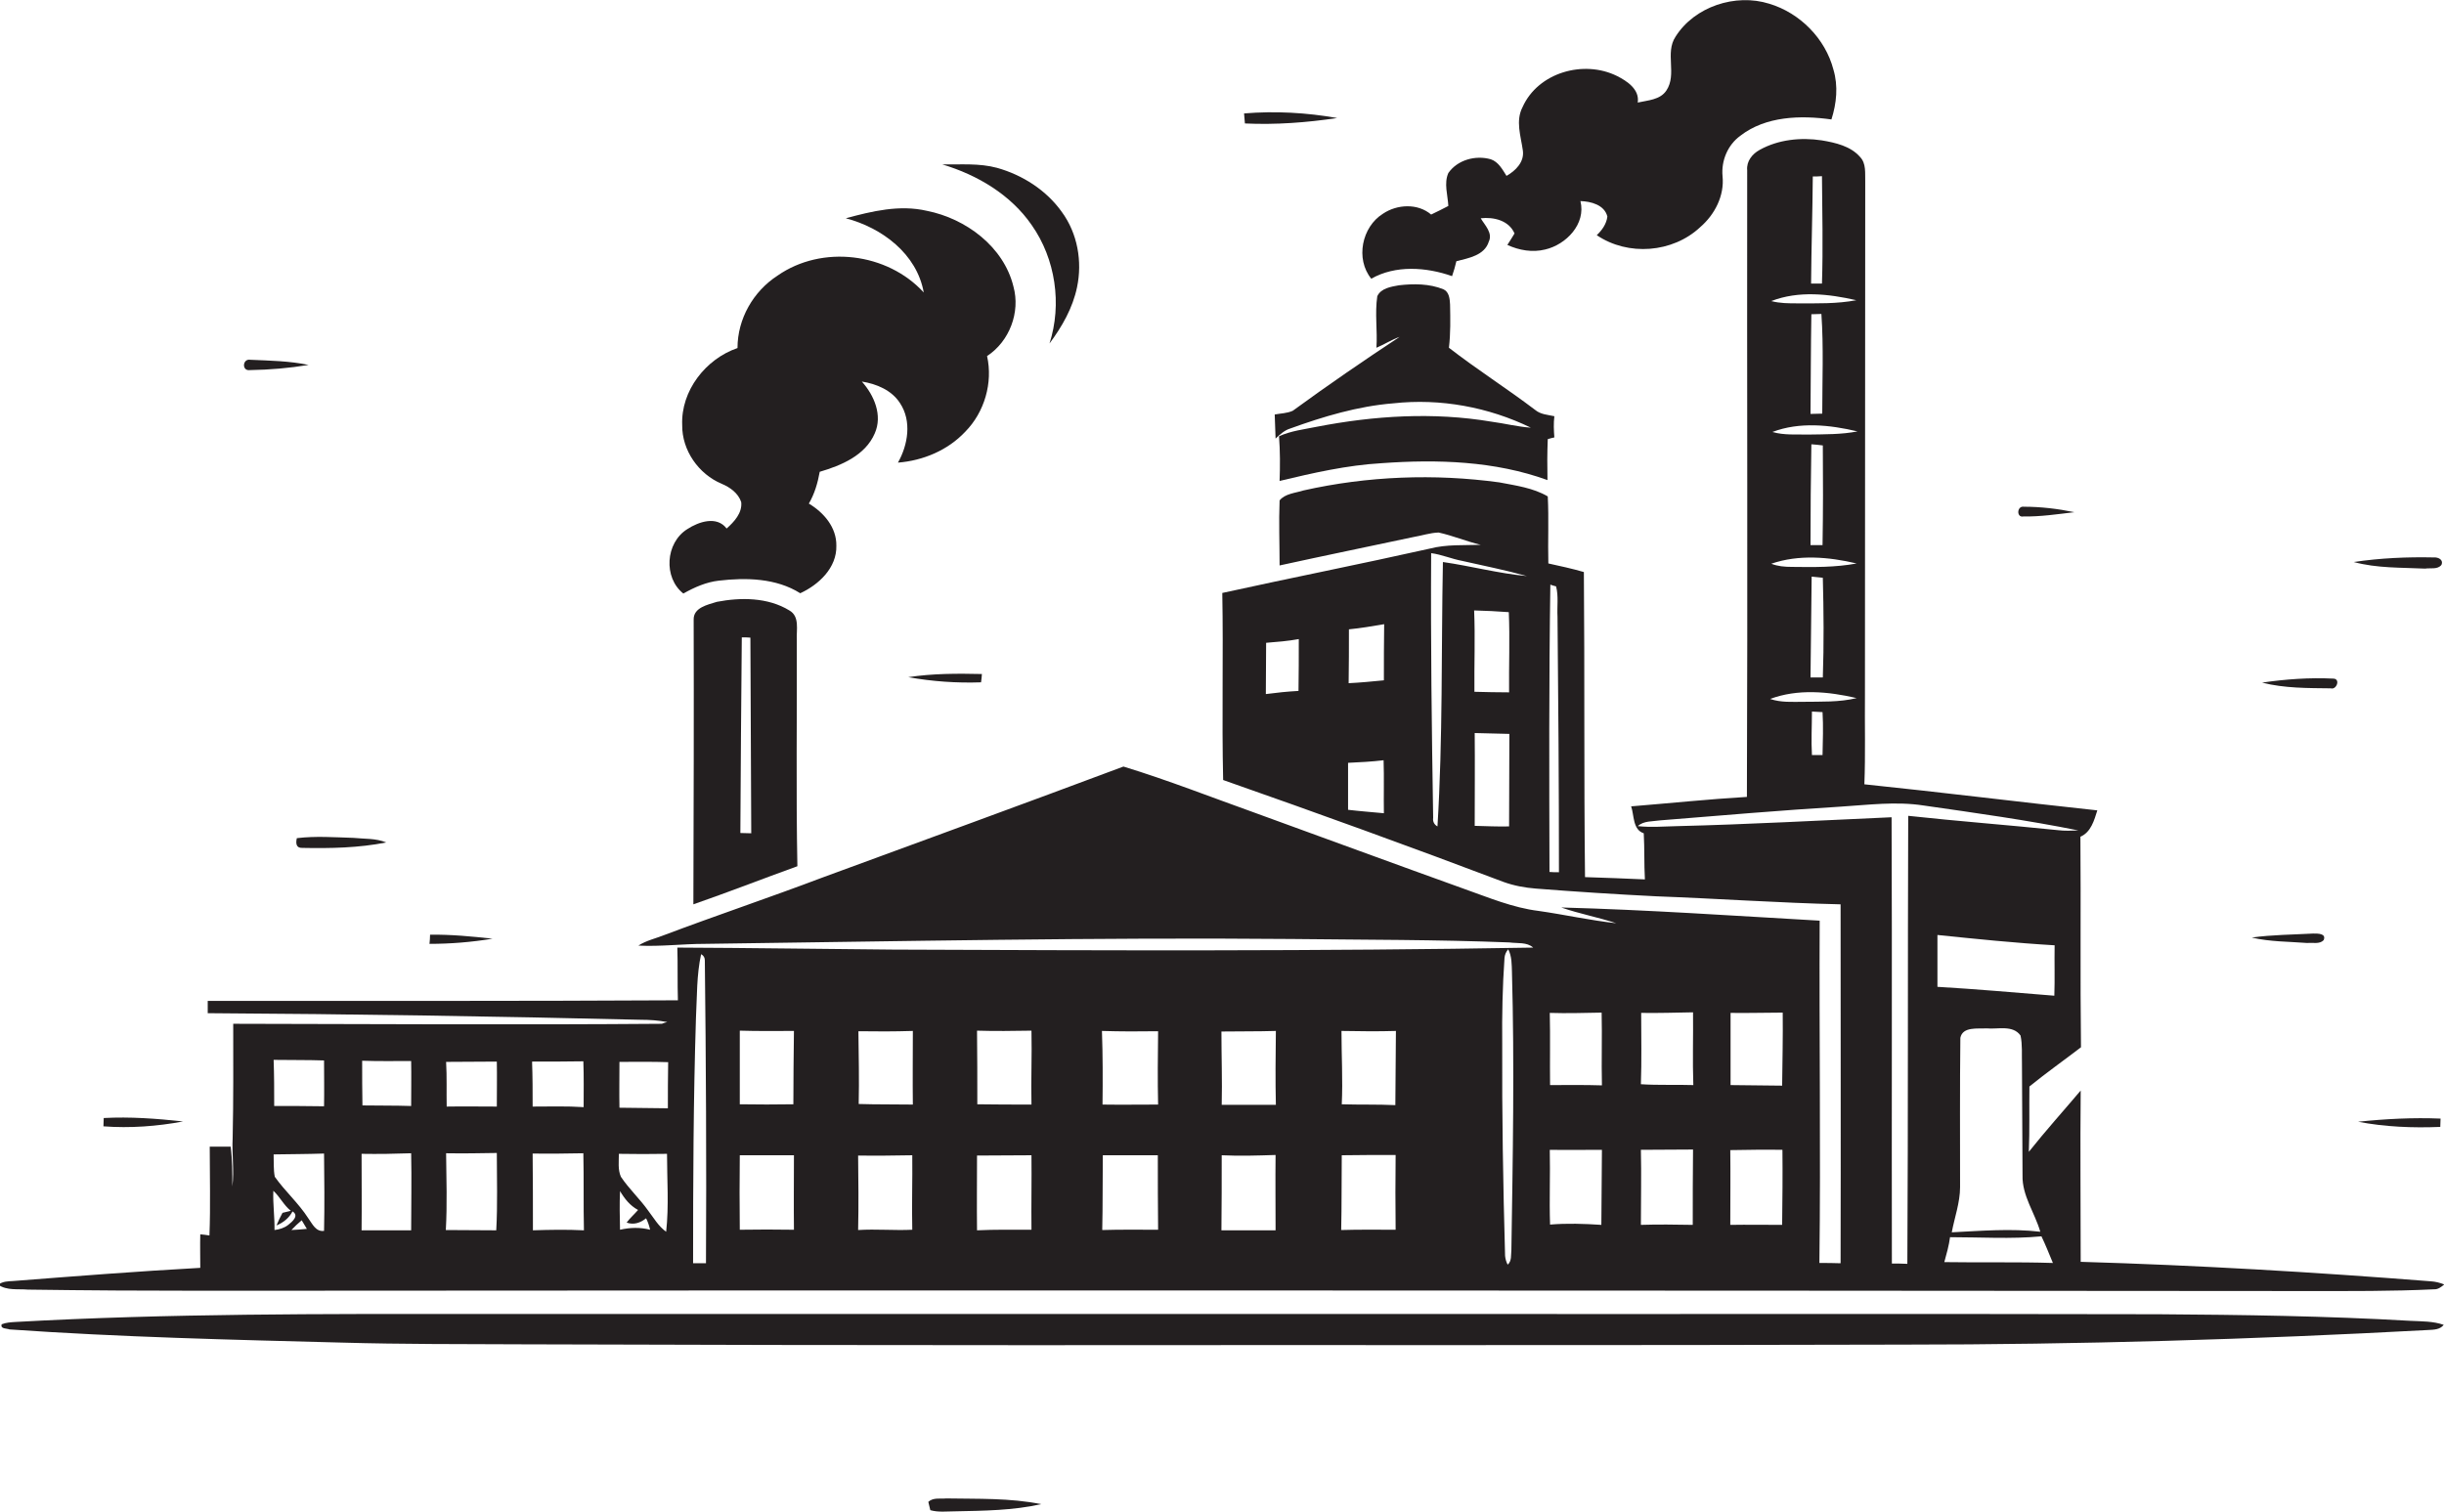 <?xml version="1.0" encoding="utf-8"?>
<!-- Generator: Adobe Illustrator 19.2.0, SVG Export Plug-In . SVG Version: 6.00 Build 0)  -->
<svg version="1.1" id="Layer_1" xmlns="http://www.w3.org/2000/svg" xmlns:xlink="http://www.w3.org/1999/xlink" x="0px" y="0px"
	 viewBox="0 0 853 527.7" enable-background="new 0 0 853 527.7" xml:space="preserve">
<g>
	<path fill="#231F20" d="M506.8,96.4c0.6-1.7,1.1-3.5,1.5-5.2c4.2-1.1,9.8-2,11.3-6.8c1.5-3.1-1.4-5.8-2.8-8.2
		c4.5-0.5,9.8,0.7,11.8,5.3c-0.8,1.4-1.7,2.7-2.5,4c4.1,1.9,8.8,2.7,13.2,1.6c7.3-1.7,14.3-8.9,12.3-16.9c3.6,0.1,8.4,1.3,9.4,5.4
		c-0.3,2.6-1.9,4.8-3.7,6.5c10.9,7.4,26.5,6.2,36.1-2.8c5.1-4.4,8.5-11,7.8-17.8c-0.5-5.4,1.8-10.9,6.2-14.1
		c8.9-6.9,21.1-7.2,31.8-5.7c1.8-5.6,2.4-11.7,0.7-17.4c-2.8-10.8-11.7-19.8-22.4-23c-11.8-3.7-26.1,1-32.7,11.5
		c-3.8,5.7,0.6,13.1-3.2,18.8c-2.2,3.3-6.5,3.4-10,4.2c0.7-4.6-3.7-7.5-7.3-9.3c-11.6-5.7-27.5-1.2-32.9,10.9
		c-2.5,4.8-0.6,10.1,0.1,15.1c0.6,4-2.5,7.1-5.7,8.9c-1.4-2.2-2.8-4.9-5.5-5.8c-5.3-1.5-11.6,0.2-14.8,4.8c-1.6,3.6-0.2,7.7,0,11.5
		c-2,1-4,2.1-6,3c-4.7-4-11.9-3.6-16.8-0.3c-7.4,4.6-9.7,15.8-4.1,22.7C487,92.5,497.7,93.2,506.8,96.4z"/>
	<path fill="#231F20" d="M466.7,41.2c-10.7-1.9-21.7-2.5-32.5-1.6c0.1,1.2,0.2,2.3,0.3,3.5C445.2,43.6,456,42.8,466.7,41.2z"/>
	<path fill="#231F20" d="M71.4,450.6c244.7-0.2,489.3-0.1,734,0.1c14.7,0,29.4,0.1,44-0.6c1.5,0.1,2.6-0.8,3.7-1.7
		c-1.5-0.6-3.1-1-4.7-1.1c-40.7-3.2-81.4-5.6-122.2-6.8c0-19.9-0.2-39.9,0-59.8c-6,7.1-12.3,14.1-18.1,21.4
		c0.3-7.6,0.1-15.2,0.2-22.8c5.9-4.8,12-9.1,18-13.7c-0.3-24.5,0-49-0.2-73.5c3.7-1.6,4.8-5.7,5.9-9.2c-27.1-2.9-54.2-6.3-81.3-9.1
		c0.4-10.5,0.1-21,0.2-31.4c0-59.7,0.1-119.3,0.1-179c-0.1-2.9,0.4-6.3-1.8-8.6c-3.3-3.8-8.6-5-13.4-5.8c-7.3-1.1-15.1-0.3-21.6,3.3
		c-2.6,1.4-4.7,4-4.4,7.1c-0.1,72.9,0.2,145.9-0.1,218.8c-13.5,0.8-26.9,2.2-40.4,3.3c1.1,3.2,0.5,8.1,4.4,9.4
		c0.3,5.4,0.1,10.7,0.4,16.1c-7-0.3-13.9-0.6-20.9-0.8c-0.4-35.5-0.1-71-0.4-106.5c-4.1-1.2-8.3-2.1-12.4-3
		c-0.2-7.8,0.2-15.6-0.2-23.4c-5.1-3-11.2-3.8-16.9-4.9c-22.7-3.1-46-2.2-68.3,2.8c-2.8,0.9-6.5,1.1-8.4,3.5c-0.3,7.6,0,15.1,0,22.7
		c15.5-3.4,31.1-6.6,46.6-9.9c3-0.5,5.9-1.5,8.9-1.6c5,1.1,9.7,3.1,14.7,4.3c-5.9,0.2-11.9-0.2-17.7,1.3
		c-24.1,5.4-48.4,10.2-72.5,15.5c0.4,21.8-0.2,43.5,0.3,65.3c32.8,11.5,65.4,23.3,97.9,35.6c3.6,1.3,7.4,2,11.2,2.3
		c14,1.1,28,2,42.1,2.7c21.5,0.8,42.9,2.3,64.3,2.8c0,41.8,0.1,83.5,0,125.3c-2.5-0.1-4.9-0.1-7.4-0.1c0.5-39.8-0.1-79.7,0.1-119.5
		c-30-1.7-60.1-3.8-90.2-4.6c6.3,2.2,12.9,3.4,19.2,5.5c-9.1-1-18-3-27.1-4.3c-9-1.1-17.5-4.7-26-7.7c-24.2-8.7-48.4-17.6-72.6-26.4
		c-15.4-5.5-30.6-11.5-46.3-16.3c-35,13.1-70.1,25.9-105.2,38.8c-18.2,6.9-36.7,13.1-55,20c-3,1.2-6.3,1.9-9.1,3.7
		c7.7,0.4,15.4-0.6,23.1-0.6c68.3-0.9,136.6-2.3,204.9-1.7c25.4,0.3,50.7,0.2,76,1.2c2.8,0.4,6.1-0.2,8.3,1.8
		c-74.5,1.3-148.9,1-223.4,0.7c-25.1-0.2-50.2-0.6-75.3-0.7c0.2,6.1,0,12.3,0.2,18.4c-54.7,0.3-109.4,0.2-164.1,0.2
		c0,1.4,0,2.9,0,4.3c50.4,0.3,100.8,1.1,151.1,2.3c3.1,0,6.2,0.2,9.3,0.8c-0.5,0.1-1.5,0.4-1.9,0.6c-49.9,0.4-99.7,0.1-149.6,0
		c0,13.3,0.1,26.6-0.2,39.9c-0.3,5.6,0.6,11.3-0.1,16.9c0-4.7,0-9.3-0.6-13.9c-2.4,0-4.9,0-7.3,0c0,10.3,0.3,20.7-0.1,31
		c-1.1-0.2-2.2-0.3-3.2-0.4c-0.1,3.9,0,7.8,0,11.7c-21.8,1.2-43.5,2.9-65.3,4.6c-1.8,0.1-3.7,0.1-5.2,1.3c3,2.1,6.9,1.4,10.3,1.7
		C30.7,450.5,51,450.6,71.4,450.6z M453.2,241.2c-3.8,0.2-7.6,0.6-11.4,1.1c0-6,0.1-11.9,0.1-17.9c3.8-0.3,7.6-0.6,11.4-1.3
		C453.3,229.2,453.3,235.2,453.2,241.2z M483,283.9c-4.2-0.4-8.3-0.7-12.5-1.2c0-5.5,0-10.9,0-16.4c4.2-0.2,8.3-0.4,12.4-0.9
		C483.1,271.6,482.9,277.7,483,283.9z M483,237.5c-4.1,0.4-8.2,0.8-12.3,1c0.1-6.3,0.1-12.5,0.1-18.8c4.1-0.4,8.2-1.1,12.3-1.8
		C483,224.4,483,230.9,483,237.5z M526.7,288.5c-4,0.1-8-0.1-12-0.2c0-10.8,0.1-21.6,0-32.4c4,0.1,8.1,0.2,12.1,0.3
		C526.8,266.9,526.7,277.7,526.7,288.5z M526.7,241.7c-4.1,0-8.1-0.1-12.1-0.2c-0.1-9.5,0.3-18.9-0.1-28.4c4,0.1,8.1,0.3,12.1,0.6
		C527,223,526.6,232.4,526.7,241.7z M503.6,196.2c-0.6,30.8,0,61.6-1.9,92.3c-1.1-0.6-1.7-1.7-1.5-3c-0.5-30.8-0.9-61.6-0.7-92.4
		c3.7,0.5,7.1,2,10.8,2.7c7.5,1.7,15.1,3.2,22.6,5.3C523,200.2,513.4,197.6,503.6,196.2z M540.8,304.4c-0.1-33.4-0.2-66.8,0.3-100.3
		c0.5,0.2,1.5,0.5,2,0.6c0.9,3.4,0.3,7,0.5,10.6c0.3,29.7,0.5,59.4,0.5,89.2C543,304.5,541.9,304.5,540.8,304.4z M716.5,440.9
		c-12.6-0.4-25.3-0.1-37.9-0.3c0.8-2.9,1.6-5.7,2-8.7c10.6,0,21.3,0.7,31.9-0.3C714,434.7,715.2,437.8,716.5,440.9z M712.1,430
		c-10.3-1.2-20.7-0.3-30.9,0.2c1-5.3,2.9-10.4,2.9-15.8c0-17.4-0.1-34.8,0.1-52.1c0.8-4,6.1-3.1,9.1-3.3c3.9,0.4,9.2-1.3,11.9,2.5
		c0.7,3.2,0.4,6.6,0.5,9.9c0,13,0.2,25.9,0.2,38.9C705.7,417.4,710.2,423.4,712.1,430z M717,347.6c-13.6-1.1-27.2-2.3-40.8-3.1
		c0-6,0-12,0-18.1c13.6,1.4,27.2,2.8,40.9,3.6C717,335.8,717.2,341.7,717,347.6z M631.4,151.7c-4.3-0.1-8.7,0.3-12.8-0.9
		c9.5-3.6,20-2.5,29.7-0.2C642.7,151.7,637,151.6,631.4,151.7z M636.1,190.3c-1.4,0-2.8,0-4.2,0c0-11.7,0.1-23.5,0.3-35.2
		c1.3,0.1,2.6,0.2,4,0.4C636.3,167.1,636.3,178.7,636.1,190.3z M631.9,144.5c0.1-11.6,0.1-23.2,0.3-34.8c0.9,0,2.6-0.1,3.5-0.1
		c0.8,11.6,0.3,23.2,0.3,34.8C634.7,144.4,633.3,144.5,631.9,144.5z M632.7,61.6c1,0,2.1,0,3.2-0.1c0.1,12.5,0.4,25,0,37.5
		c-1,0-2.9,0-3.8,0C632.2,86.5,632.6,74.1,632.7,61.6z M647.9,104.8c-6.8,1.3-13.7,1.1-20.6,1.1c-3,0-6.1,0-9.1-0.8
		C627.8,101.4,638.2,102.6,647.9,104.8z M648,196.7c-7.4,1.4-15,1.3-22.6,1.2c-2.5,0-4.9-0.2-7.2-1.1
		C627.8,193.5,638.2,194.4,648,196.7z M636.2,236.5c-1.4,0-2.9,0-4.3,0c0.1-11.7,0.3-23.5,0.4-35.2c1.3,0.1,2.6,0.3,3.9,0.4
		C636.5,213.3,636.6,224.9,636.2,236.5z M648,243.7c-6.1,1.5-12.4,1.2-18.6,1.3c-3.9,0-7.8,0.3-11.6-1
		C627.5,240.4,638.1,241.4,648,243.7z M636.1,263.6c-1.2,0-2.5,0-3.7,0c-0.3-5.1,0-10.1,0-15.2c1.2,0.1,2.4,0.1,3.7,0.2
		C636.4,253.6,636.2,258.6,636.1,263.6z M585.4,288.4c-4.6,0.1-9.2,0.5-13.8,0c2.1-1.9,5.1-1.6,7.7-2c21-1.7,42-3.5,63.1-4.8
		c9.6-0.6,19.3-1.9,29-0.4c18.1,2.6,36.1,5.1,54,8.7c-2.4,0.1-4.8,0.2-7.2-0.1c-17.4-1.8-34.8-3.1-52.2-5
		c-0.2,52.1,0,104.3-0.3,156.4c-1.8-0.1-3.6-0.1-5.4-0.1c-0.1-51.9,0.1-103.9-0.1-155.8C635.3,286.4,610.3,287.8,585.4,288.4z
		 M590.8,427.6c-6-0.1-12.1-0.2-18.1,0c0-8.7,0.2-17.5,0-26.2c6.1,0,12.2-0.1,18.2-0.1C590.8,410,590.8,418.8,590.8,427.6z
		 M604,353.6c6.1,0.1,12.1-0.1,18.2-0.1c0.1,8.5-0.1,17-0.2,25.5c-6-0.1-12-0.1-18-0.2C604,370.4,604,362,604,353.6z M622.1,401.4
		c0.1,8.7,0,17.4-0.1,26.2c-6,0-12.1-0.1-18.1,0c0-8.7,0.1-17.4,0-26.1C610,401.4,616.1,401.3,622.1,401.4z M572.8,353.6
		c6,0.1,12.1-0.1,18.1-0.2c0.1,8.5-0.2,16.9,0.1,25.4c-6.1-0.2-12.2,0.1-18.3-0.3C573,370.2,572.8,361.9,572.8,353.6z M558.9,427.6
		c-6-0.4-12-0.6-17.9-0.1c-0.3-8.7,0.1-17.4-0.1-26.1c6.1,0.1,12.1,0,18.2,0C559,410.1,559,418.9,558.9,427.6z M559,353.5
		c0.2,8.5-0.1,16.9,0.1,25.4c-6-0.2-12.1-0.1-18.1-0.1c-0.1-8.4,0.1-16.8-0.1-25.2C546.9,353.8,552.9,353.6,559,353.5z M341,429.5
		c-0.1-8.7,0-17.4,0-26.1c6.3,0,12.7-0.1,19-0.1c0.1,8.7-0.1,17.4,0,26C353.7,429.3,347.3,429.2,341,429.5z M384.7,429.4
		c0.2-8.7,0.1-17.4,0.2-26.1c6.4,0,12.8,0,19.2,0c0,8.7,0,17.4,0.1,26C397.6,429.3,391.2,429.2,384.7,429.4z M445.2,429.5
		c-6.3,0-12.6,0-18.9,0c0.1-8.7,0.1-17.5,0.1-26.2c6.3,0.3,12.5,0.1,18.8-0.1C445.1,412,445.2,420.7,445.2,429.5z M525.1,334.4
		c0.1-1.1,0.5-2.1,1.3-3c1.3,2.5,1.2,5.3,1.3,8c0.9,32.3,0.3,64.7-0.2,97c-0.2,1.7,0.2,3.8-1.3,5.1c-0.5-1-0.8-2-0.9-3.1
		c-0.7-24.7-1.1-49.4-1-74C524.2,354.4,524.4,344.4,525.1,334.4z M487.2,359.9c-0.1,8.6-0.1,17.2-0.2,25.9
		c-6.2-0.3-12.5-0.1-18.7-0.3c0.4-8.5-0.1-17.1-0.1-25.6C474.5,360,480.8,360.1,487.2,359.9z M468.3,403.3
		c6.3-0.1,12.5-0.1,18.8-0.1c-0.1,8.7-0.1,17.4,0,26.1c-6.3,0-12.7-0.1-19,0.1C468.3,420.7,468.2,412,468.3,403.3z M445.3,359.9
		c-0.1,8.6-0.2,17.2,0,25.8c-6.3,0-12.6,0-18.9,0c0.2-8.5-0.1-17.1-0.1-25.6C432.6,360,438.9,360.1,445.3,359.9z M404.2,360
		c-0.1,8.5-0.2,17.1,0,25.6c-6.5,0-12.9,0.1-19.4,0c0.1-8.6,0.1-17.1-0.2-25.7C391.1,360.1,397.7,360.1,404.2,360z M360,359.8
		c0.2,8.6-0.2,17.2,0,25.8c-6.3,0-12.6,0-18.9-0.1c0-8.6,0-17.1-0.1-25.7C347.3,360,353.6,359.9,360,359.8z M318.6,359.9
		c0,8.6-0.1,17.1,0,25.7c-6.3-0.1-12.6,0-18.9-0.2c0.2-8.5,0-17-0.1-25.4C305.9,360.1,312.2,360.1,318.6,359.9z M318.4,403.3
		c0.1,8.7-0.2,17.4,0,26c-6.3,0.3-12.6-0.3-18.9,0.1c0.2-8.7,0.1-17.3,0-26C305.9,403.5,312.1,403.4,318.4,403.3z M277.1,359.9
		c-0.1,8.5-0.2,17.1-0.2,25.6c-6.2,0.1-12.4,0.1-18.7,0c0-8.6,0-17.1,0-25.7C264.6,360,270.8,359.9,277.1,359.9z M258.2,403.3
		c6.3,0,12.6,0,18.9,0c0,8.7-0.1,17.3,0,26c-6.3-0.1-12.6-0.1-18.9,0C258.1,420.6,258.1,412,258.2,403.3z M242.9,355.4
		c0.4-7.5,0.2-15,1.8-22.3c0.9,0.5,1.3,1.2,1.3,2.2c0.4,35.2,0.6,70.5,0.4,105.7c-1.5,0-3,0-4.5,0
		C241.9,412.4,242,383.9,242.9,355.4z M186,429.5c0-8.9,0-17.9-0.1-26.8c5.9,0.1,11.8,0,17.7-0.1c0.2,9,0,18,0.2,26.9
		C197.8,429.2,191.9,429.3,186,429.5z M216.4,429.3c-0.1-4.5-0.2-9,0-13.5c1.6,2.7,3.5,5.1,6.3,6.6c-1.3,1.5-2.8,2.8-4,4.4
		c2.5,0.9,4.8,0.1,6.8-1.5c0.6,1.2,1.1,2.6,1.4,4C223.4,428.4,219.9,428.5,216.4,429.3z M216.2,370.7c5.7,0,11.3-0.1,17,0.1
		c-0.1,5.4-0.1,10.7-0.1,16.1c-5.6-0.1-11.2-0.1-16.9-0.2C216.1,381.4,216.2,376.1,216.2,370.7z M216,402.8c5.6,0.1,11.2,0.1,16.8,0
		c0,9,0.7,18.1-0.3,27.2c-2.7-1.9-4.3-4.8-6.3-7.4c-2.9-4.1-6.7-7.6-9.5-11.8C215.6,408.3,216,405.5,216,402.8z M203.6,370.5
		c0.2,5.3,0.1,10.7,0.1,16c-5.9-0.4-11.9-0.2-17.8-0.2c0-5.2,0-10.4-0.2-15.7C191.6,370.6,197.6,370.6,203.6,370.5z M101.7,429.4
		c1.1-1.2,2.3-2.3,3.6-3.4c0.6,1,1.2,2,1.8,3C105.3,429.2,103.5,429.3,101.7,429.4z M173.4,370.6c0.1,5.2,0,10.5,0,15.7
		c-5.8,0-11.7-0.1-17.5,0c-0.1-5.2,0.1-10.4-0.2-15.6C161.6,370.7,167.5,370.6,173.4,370.6z M155.7,402.6c5.9,0.1,11.8,0,17.7-0.1
		c0,9,0.3,18-0.2,27c-5.9-0.1-11.8,0-17.6-0.1C156.1,420.5,155.8,411.6,155.7,402.6z M126.4,370.3c5.7,0.2,11.4,0.1,17.1,0.1
		c0.1,5.2,0,10.5,0,15.7c-5.7-0.2-11.4-0.1-17-0.2C126.4,380.8,126.4,375.6,126.4,370.3z M143.5,402.6c0.2,9,0,17.9,0,26.9
		c-5.8,0-11.5,0-17.3,0c0.1-8.9,0-17.8,0-26.7C132,402.9,137.8,402.8,143.5,402.6z M113.1,370.2c0,5.3,0.1,10.6,0,16
		c-5.8-0.1-11.6-0.1-17.4-0.1c0-5.4,0-10.8-0.2-16.1C101.4,370.1,107.3,370,113.1,370.2z M113.1,402.7c0.1,9,0.2,18,0,27
		c-2.9,0.4-4.1-2.5-5.5-4.4c-3.4-5.3-8.1-9.4-11.7-14.5c-0.5-2.6-0.3-5.2-0.4-7.8C101.3,402.9,107.2,402.9,113.1,402.7z M95.4,415.7
		c2.3,2.1,3.6,5,6.1,7c-0.7,0.2-2.2,0.5-2.9,0.7c-0.8,1.5-1.5,2.9-2.1,4.4c2.4-1,4.4-2.6,5.6-4.9c2.4,1.5-0.1,3.6-1.5,4.7
		c-1.4,1.1-3.1,1.6-4.8,1.8C95.9,424.9,95.2,420.3,95.4,415.7z"/>
	<path fill="#231F20" d="M360.1,78.6c8.3,11.8,10.6,27.6,6.2,41.3c4.4-5.9,8.1-12.4,9.6-19.6c1.9-9,0.2-18.8-5.3-26.3
		c-5.4-7.6-13.7-12.9-22.6-15.4c-6.3-1.7-12.8-1.1-19.1-1.2C341.2,61.1,352.8,68,360.1,78.6z"/>
	<path fill="#231F20" d="M238.5,207.2c3.9-2.2,8-4,12.4-4.5c9.5-1.1,20-0.9,28.4,4.4c6.5-3,12.8-8.9,12.6-16.6
		c0.1-6.4-4.4-11.6-9.6-14.7c2-3.4,3.1-7.2,3.8-11.1c7.5-2.2,15.9-5.7,19.2-13.4c2.8-6.3-0.2-13.3-4.5-18.1c5.1,0.8,10.4,3,13.3,7.5
		c4.2,6.3,2.8,14.6-0.7,20.8c8.8-0.7,17.4-4.3,23.5-10.8c6.7-6.8,9.7-17.1,7.6-26.4c7.8-5.1,11.7-15.3,9.2-24.3
		c-3.4-13.9-16.6-23.7-30.2-26.4c-9.5-2.2-19.1,0.1-28.3,2.6c12.6,3.3,24.8,12.4,27.2,25.9c-12.7-13.9-35.5-16.7-51-5.9
		c-8.5,5.5-14,15.1-14,25.3c-11.1,3.8-19.8,14.9-19.3,26.9c-0.1,8.8,5.7,17.1,13.8,20.5c2.9,1.2,5.8,3.3,6.8,6.4
		c0.4,3.8-2.5,6.9-5.1,9.2c-3.4-4.5-9.7-2.4-13.7,0.2C232.2,189.5,231.5,201.7,238.5,207.2z"/>
	<path fill="#231F20" d="M542.5,152.7c-0.2-2.5-0.3-4.9,0-7.4c-2.3-0.5-4.8-0.6-6.7-2.2c-9.9-7.5-20.3-14.1-30.1-21.7
		c0.6-5,0.5-10,0.4-15.1c-0.1-1.9-0.3-4.4-2.3-5.3c-4.9-2-10.4-2-15.6-1.4c-2.7,0.5-6.2,1-7.5,3.8c-0.9,6,0.1,12-0.3,18
		c2.8-1.2,5.3-2.8,8.1-3.8c-12.6,8.3-25.1,16.9-37.3,25.8c-2,0.9-4.2,0.9-6.3,1.3c0.1,2.8,0.2,5.6,0.3,8.4c1.5-1.4,3.1-2.9,5.1-3.5
		c11.6-4.2,23.6-7.8,36-8.8c16.4-1.8,33.2,1.3,48,8.5c-4.6-0.3-9.2-1.5-13.8-2.1c-20.2-3.4-40.9-2.1-61,1.8
		c-4.4,0.9-8.9,1.4-13.1,3.3c0.4,5.2,0.4,10.4,0.2,15.6c11.7-2.8,23.5-5.5,35.6-6.2c19.4-1.4,39.5-0.8,57.9,5.9
		c-0.1-4.8-0.1-9.5,0.1-14.3C540.9,153.1,541.9,152.8,542.5,152.7z"/>
	<path fill="#231F20" d="M87.2,129.2c6.9-0.1,13.8-0.7,20.5-1.8c-6.7-1.4-13.5-1.5-20.3-1.8C84.6,125.1,84.3,129.6,87.2,129.2z"/>
	<path fill="#231F20" d="M706.2,180.3c5.9,0.1,11.9-0.8,17.8-1.5c-5.8-1.2-11.7-1.9-17.6-1.9C703.9,176.5,703.7,180.8,706.2,180.3z"
		/>
	<path fill="#231F20" d="M852.1,197.2c0.8-1.8-1.1-2.7-2.6-2.6c-9.3-0.2-18.7,0.2-28,1.6c8.1,2.2,16.6,1.9,24.9,2.3
		C848.3,198.2,850.8,198.9,852.1,197.2z"/>
	<path fill="#231F20" d="M278.3,302.4c-0.5-26.3-0.1-52.7-0.2-79c-0.2-3.5,1.1-8.2-2.6-10.3c-7.5-4.6-17-4.6-25.3-3
		c-3.2,1-8.2,2-8.1,6.2c0.1,33.1,0,66.3-0.1,99.4C254.1,311.5,266.1,306.8,278.3,302.4z M258.9,222.5c1,0,2,0,3,0.1
		c0.1,22.8,0.2,45.5,0.3,68.3c-1.3,0-2.5-0.1-3.8-0.1C258.5,268,258.7,245.3,258.9,222.5z"/>
	<path fill="#231F20" d="M317,236.4c8.4,1.5,16.9,2.1,25.4,1.8c0.1-0.7,0.3-2.2,0.3-2.9C334.2,235.1,325.5,235.1,317,236.4z"/>
	<path fill="#231F20" d="M814.3,236.9c-8.3-0.4-16.6,0.2-24.8,1.4c7.8,2,16,1.9,24,2C815.5,240.9,817,236.9,814.3,236.9z"/>
	<path fill="#231F20" d="M105.5,296c9.8,0.2,19.7,0,29.3-1.9c-3.6-1.5-7.6-1.2-11.4-1.6c-6.6-0.2-13.3-0.7-19.8,0.1
		C103.2,294.3,103.3,296.1,105.5,296z"/>
	<path fill="#231F20" d="M150.1,326.3c0,0.8-0.1,2.4-0.2,3.2c7.3,0,14.7-0.6,22-1.8C164.7,326.9,157.4,326.2,150.1,326.3z"/>
	<path fill="#231F20" d="M811,328.2c1-2.4-2.1-2.3-3.7-2.3c-7.1,0.4-14.3,0.4-21.4,1.4c6.4,1.5,13,1.4,19.4,1.9
		C807.2,329,809.6,329.7,811,328.2z"/>
	<path fill="#231F20" d="M63.9,391.5c-9.2-1-18.5-1.7-27.7-1.2c0,0.7-0.1,2.2-0.1,2.9C45.4,393.9,54.8,393.2,63.9,391.5z"/>
	<path fill="#231F20" d="M823,391.6c9.4,1.8,19.1,2.2,28.7,1.8c0-0.7,0.1-2.2,0.1-2.9C842.2,390.1,832.6,390.6,823,391.6z"/>
	<path fill="#231F20" d="M753.3,458.8c-86.3-0.2-172.7,0-259-0.1c-109.3,0-218.7,0-328,0c-53.7,0-107.4-0.2-161,2.8
		c-1.6,0.1-3.2,0.2-4.7,0.8c-0.6,1.7,1.8,1.4,2.7,1.8c38.7,2.7,77.4,3.6,116.1,4.6c21,0.6,42,0.5,63,0.6
		c58.7,0.2,117.3,0.3,175.9,0.3c102-0.1,204.1,0.1,306.1-0.2c61.1,0,122.1-1.8,183.1-5.1c1.9-0.1,4.1-0.1,5.4-1.8
		c-3.7-1.3-7.7-1.2-11.6-1.4C812,459.4,782.7,459,753.3,458.8z"/>
	<path fill="#231F20" d="M324,524.3c0.2,0.7,0.5,2.1,0.7,2.9c2.8,0.8,5.8,0.4,8.7,0.4c10-0.2,20.2-0.3,30-2.5
		c-10.9-2.2-22.1-1.8-33.1-2C328.2,523.3,325.7,522.7,324,524.3z"/>
</g>
</svg>
